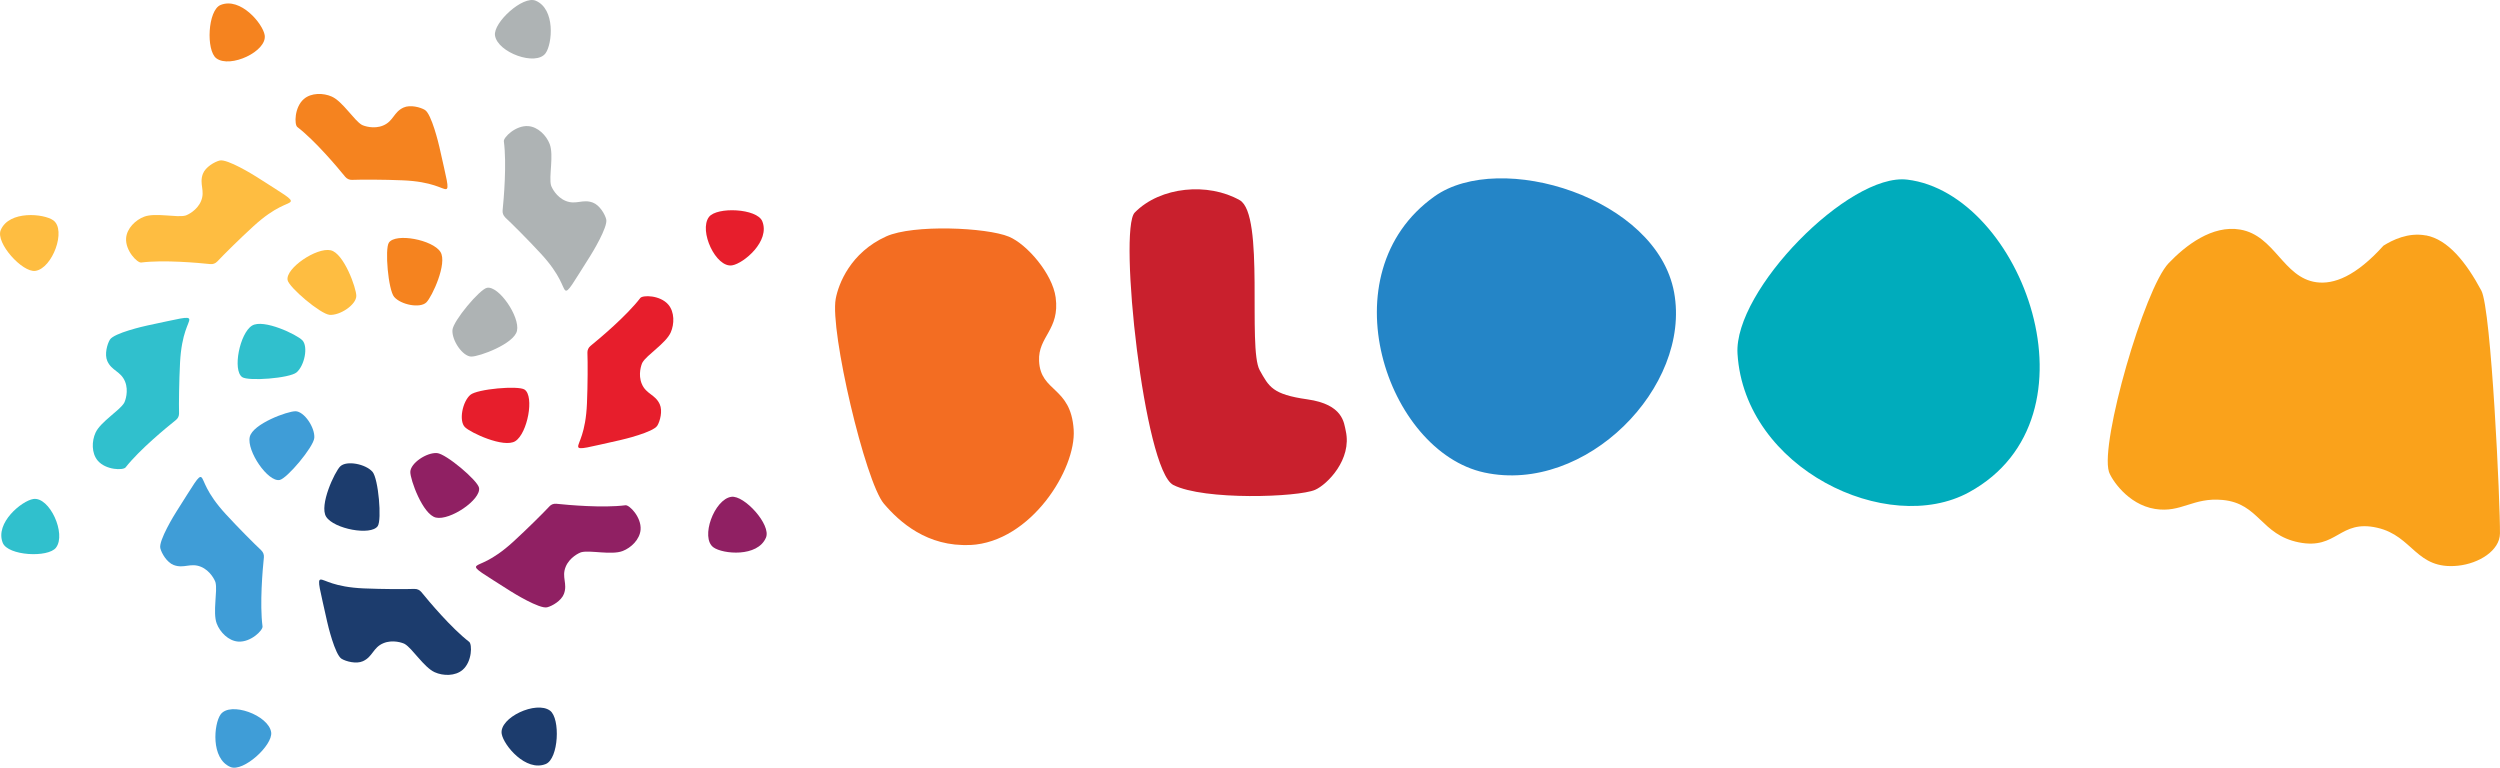 <?xml version="1.0" encoding="UTF-8"?>
<svg id="Layer_1" data-name="Layer 1" xmlns="http://www.w3.org/2000/svg" viewBox="0 0 604.6 185.66">
  <defs>
    <style>
      .cls-1 {
        fill: #f5831f;
      }

      .cls-1, .cls-2, .cls-3, .cls-4, .cls-5, .cls-6, .cls-7, .cls-8, .cls-9, .cls-10, .cls-11, .cls-12, .cls-13 {
        stroke-width: 0px;
      }

      .cls-2 {
        fill: #faa21b;
      }

      .cls-3 {
        fill: #1c3c6d;
      }

      .cls-4 {
        fill: #3f9dd7;
      }

      .cls-5 {
        fill: #2485c7;
      }

      .cls-6 {
        fill: #c9202d;
      }

      .cls-7 {
        fill: #aeb3b4;
      }

      .cls-8 {
        fill: #30c0cd;
      }

      .cls-9 {
        fill: #902063;
      }

      .cls-10 {
        fill: #febd41;
      }

      .cls-11 {
        fill: #f36d22;
      }

      .cls-12 {
        fill: #e71e2c;
      }

      .cls-13 {
        fill: #00acbc;
      }
    </style>
  </defs>
  <g>
    <g>
      <path class="cls-3" d="M133.03,171.87c2.52,1.89,2.08,11.63-1.04,12.9-4.82,1.96-10.19-4.54-10.66-7.29-.66-3.93,8.37-8.11,11.7-5.61Z"/>
      <path class="cls-3" d="M100.26,142.43c.63-.02,1.22.25,1.62.73,1.83,2.25,7.23,8.7,11.59,12.07.73.57.73,4.76-1.58,6.76-1.79,1.55-4.73,1.5-6.76.58-2.63-1.19-5.4-5.78-7.26-6.84-.46-.26-2.9-1.13-5.17-.17-2.51,1.06-2.52,3.24-4.92,4.34-1.62.74-4.11.06-5.17-.58-1.61-.98-3.34-8.24-3.5-9.01-1.7-7.76-2.47-10.09-1.55-10.15s3.16,1.83,10.46,2.14c4.51.19,9.94.21,12.25.12Z"/>
      <path class="cls-3" d="M82.3,112.78c1.53-1.48,6.14-.57,7.78,1.32,1.44,1.67,2.29,11.65,1.27,13.13-1.64,2.39-10.6.69-12.47-2.26-1.74-2.75,2.07-10.89,3.42-12.2Z"/>
    </g>
    <g>
      <path class="cls-9" d="M176.87,120.15c3.12-.44,9.69,6.77,8.37,9.87-2.03,4.79-10.42,3.99-12.69,2.36-3.25-2.32.2-11.65,4.32-12.23Z"/>
      <path class="cls-9" d="M132.88,122.45c.43-.46,1.04-.69,1.66-.62,2.88.3,11.26,1.06,16.73.36.92-.12,3.88,2.86,3.65,5.9-.18,2.36-2.29,4.4-4.37,5.18-2.7,1.02-7.91-.28-9.97.28-.51.14-2.85,1.25-3.78,3.53-1.03,2.52.51,4.07-.42,6.55-.63,1.67-2.86,2.95-4.07,3.24-1.83.44-8.18-3.48-8.84-3.9-6.68-4.29-8.88-5.4-8.26-6.09s3.53-.94,8.92-5.87c3.33-3.05,7.18-6.87,8.76-8.56Z"/>
      <path class="cls-9" d="M99.23,114.13c.04-2.13,3.95-4.74,6.45-4.56,2.2.16,9.85,6.63,10.17,8.4.53,2.86-7.02,7.98-10.43,7.2-3.17-.72-6.22-9.17-6.19-11.05Z"/>
    </g>
    <g>
      <path class="cls-1" d="M52.32,14.1c-2.52-1.89-2.09-11.63,1.03-12.9,4.82-1.96,10.2,4.53,10.66,7.28.66,3.93-8.36,8.12-11.69,5.62Z"/>
      <path class="cls-1" d="M85.12,43.5c-.63.02-1.22-.25-1.62-.73-1.83-2.25-7.23-8.7-11.6-12.06-.73-.57-.73-4.76,1.58-6.76,1.79-1.55,4.73-1.5,6.76-.59,2.63,1.18,5.41,5.78,7.26,6.83.46.26,2.9,1.12,5.17.16,2.51-1.06,2.51-3.24,4.92-4.34,1.62-.74,4.11-.07,5.17.58,1.61.98,3.34,8.24,3.51,9,1.71,7.76,2.48,10.09,1.56,10.15s-3.16-1.83-10.46-2.13c-4.51-.19-9.94-.2-12.25-.11Z"/>
      <path class="cls-1" d="M103.11,73.13c-1.53,1.49-6.14.58-7.78-1.32-1.44-1.67-2.3-11.65-1.28-13.13,1.64-2.4,10.6-.7,12.47,2.25,1.74,2.75-2.06,10.89-3.41,12.2Z"/>
    </g>
    <g>
      <path class="cls-7" d="M119.71,8.58c-.45-3.12,6.73-9.71,9.84-8.41,4.8,2.02,4.03,10.4,2.41,12.68-2.31,3.26-11.65-.15-12.25-4.28Z"/>
      <path class="cls-7" d="M122.18,52.56c-.46-.43-.69-1.04-.63-1.66.29-2.88,1.02-11.27.3-16.73-.12-.92,2.84-3.89,5.89-3.67,2.36.17,4.41,2.27,5.2,4.35,1.03,2.7-.25,7.91.32,9.97.14.51,1.26,2.84,3.55,3.77,2.53,1.02,4.07-.52,6.55.4,1.67.62,2.96,2.85,3.25,4.06.45,1.83-3.45,8.2-3.87,8.86-4.27,6.7-5.36,8.9-6.06,8.29s-.95-3.53-5.91-8.89c-3.06-3.31-6.9-7.16-8.6-8.73Z"/>
      <path class="cls-7" d="M114,86.24c-2.13-.03-4.76-3.93-4.58-6.43.16-2.2,6.6-9.87,8.36-10.21,2.85-.54,8,6.99,7.25,10.4-.71,3.18-9.15,6.26-11.03,6.23Z"/>
    </g>
    <g>
      <path class="cls-12" d="M171.45,52.48c1.89-2.52,11.63-2.09,12.9,1.03,1.96,4.82-4.52,10.2-7.28,10.66-3.93.67-8.12-8.36-5.62-11.69Z"/>
      <path class="cls-12" d="M142.06,85.29c-.02-.63.25-1.22.73-1.62,2.25-1.83,8.7-7.24,12.06-11.6.57-.74,4.76-.73,6.76,1.58,1.55,1.79,1.5,4.73.59,6.76-1.18,2.63-5.78,5.41-6.83,7.26-.26.46-1.12,2.9-.16,5.17,1.06,2.51,3.24,2.51,4.34,4.92.74,1.62.07,4.11-.58,5.17-.98,1.61-8.24,3.34-9,3.51-7.76,1.71-10.09,2.48-10.15,1.56s1.83-3.16,2.13-10.46c.19-4.51.2-9.94.11-12.25Z"/>
      <path class="cls-12" d="M112.42,103.28c-1.49-1.53-.58-6.14,1.32-7.78,1.67-1.44,11.65-2.3,13.13-1.28,2.4,1.64.7,10.6-2.25,12.47-2.75,1.74-10.89-2.06-12.2-3.41Z"/>
    </g>
    <g>
      <path class="cls-10" d="M8.54,65.51c-3.12.44-9.68-6.78-8.36-9.88,2.04-4.79,10.42-3.98,12.7-2.35,3.24,2.32-.21,11.65-4.33,12.23Z"/>
      <path class="cls-10" d="M52.53,63.25c-.43.46-1.04.69-1.66.62-2.88-.3-11.26-1.07-16.73-.38-.92.12-3.87-2.86-3.64-5.91.18-2.36,2.29-4.4,4.38-5.18,2.7-1.02,7.91.29,9.97-.27.51-.14,2.85-1.25,3.78-3.53,1.03-2.52-.5-4.07.43-6.55.63-1.67,2.87-2.94,4.08-3.23,1.83-.44,8.18,3.49,8.84,3.91,6.68,4.3,8.87,5.41,8.26,6.1s-3.53.93-8.92,5.86c-3.33,3.04-7.19,6.86-8.77,8.55Z"/>
      <path class="cls-10" d="M86.17,71.59c-.04,2.13-3.95,4.74-6.45,4.55-2.2-.17-9.84-6.64-10.17-8.41-.52-2.86,7.03-7.97,10.44-7.2,3.17.72,6.21,9.18,6.18,11.06Z"/>
    </g>
    <g>
      <path class="cls-8" d="M13.55,132.44c-1.92,2.5-11.65,1.97-12.89-1.17-1.91-4.84,4.63-10.15,7.39-10.59,3.94-.62,8.03,8.44,5.5,11.75Z"/>
      <path class="cls-8" d="M43.3,99.96c.02.63-.26,1.22-.75,1.61-2.27,1.81-8.77,7.14-12.18,11.47-.57.73-4.77.68-6.74-1.65-1.53-1.81-1.45-4.74-.52-6.76,1.21-2.62,5.84-5.35,6.91-7.19.27-.46,1.15-2.89.22-5.17-1.03-2.52-3.22-2.55-4.29-4.96-.72-1.63-.02-4.11.63-5.17.99-1.6,8.28-3.26,9.04-3.42,7.77-1.62,10.11-2.38,10.16-1.45s-1.86,3.14-2.24,10.44c-.23,4.51-.3,9.94-.24,12.25Z"/>
      <path class="cls-8" d="M73.12,82.29c1.47,1.55.51,6.15-1.4,7.77-1.68,1.42-11.67,2.18-13.15,1.14-2.38-1.67-.59-10.61,2.38-12.45,2.77-1.71,10.87,2.18,12.16,3.54Z"/>
    </g>
    <g>
      <path class="cls-4" d="M65.58,177.1c.44,3.12-6.75,9.7-9.85,8.39-4.8-2.02-4.01-10.41-2.39-12.69,2.31-3.25,11.65.17,12.24,4.3Z"/>
      <path class="cls-4" d="M63.19,133.11c.46.43.69,1.04.63,1.66-.3,2.88-1.04,11.27-.33,16.73.12.92-2.85,3.88-5.89,3.66-2.36-.17-4.4-2.28-5.19-4.36-1.02-2.7.26-7.91-.3-9.97-.14-.51-1.25-2.84-3.54-3.77-2.52-1.02-4.07.52-6.55-.41-1.67-.62-2.95-2.86-3.25-4.07-.45-1.83,3.46-8.19,3.89-8.85,4.28-6.69,5.38-8.89,6.07-8.28s.94,3.53,5.89,8.91c3.05,3.32,6.89,7.17,8.58,8.74Z"/>
      <path class="cls-4" d="M71.44,99.45c2.13.03,4.75,3.94,4.57,6.44-.16,2.2-6.61,9.86-8.38,10.19-2.85.53-7.99-7-7.23-10.41.71-3.17,9.16-6.24,11.04-6.21Z"/>
    </g>
  </g>
  <g>
    <path class="cls-11" d="M234.67,131.79c-10.42.52-17.17-5.57-20.92-9.99-4.49-5.3-13.08-41.76-11.64-49.53.67-3.62,3.57-11.19,12.22-15.1,6.51-2.94,24.25-2.18,29.67.07,4.35,1.81,10.53,8.95,11.3,14.68,1.06,7.87-4.28,9.44-4.01,15.37.35,7.65,7.68,6.09,8.37,16.63.63,9.55-10.36,27.16-25,27.89Z"/>
    <path class="cls-6" d="M299.79,48.4c-7.56-4.28-19.13-3.35-25.37,3.01-3.99,4.07,2.28,62.28,9.32,65.87,7.44,3.79,30.24,2.97,34.31,1.18,2.94-1.3,8.95-7.36,7.41-14.24-.44-1.93-.59-6.41-9.28-7.64-8.48-1.2-9.29-3.05-11.53-7.04-2.98-5.32,1.28-37.67-4.85-41.14Z"/>
    <path class="cls-5" d="M358.99,114.28c24.49,5.27,50.06-20.67,45.88-43.55-4.19-22.94-42.09-34.51-57.94-23.24-26.25,18.66-11.56,61.71,12.06,66.79Z"/>
    <path class="cls-13" d="M476.2,119.04c33.02-18.07,12.71-72.29-14.96-75.6-14.06-1.68-41.98,26.78-41.04,42.11,1.7,27.79,36.3,44.27,56,33.49Z"/>
    <path class="cls-2" d="M586.68,56.92c5.32.99,9.71,6.46,13.41,13.36,2.41,4.49,4.59,51.83,4.5,58.75-.05,4.12-5.07,7.25-10.14,7.78-10.21,1.06-10.8-7.19-19.54-9.18-9.21-2.1-9.65,5.41-18.98,3.53-9.2-1.85-9.55-9.4-18.38-10.25-7.24-.69-10,3.19-16.38,2.17-6.7-1.07-10.64-7.37-11.15-9.01-2.16-7.02,8.57-44.27,14.44-50.42,4.09-4.28,10.54-9.3,17.32-8.13,8.38,1.44,10.36,11.6,18.38,12.73,4.23.59,9.56-1.41,16.26-8.84,2.13-1.34,5.97-3.27,10.25-2.47Z"/>
  </g>
</svg>